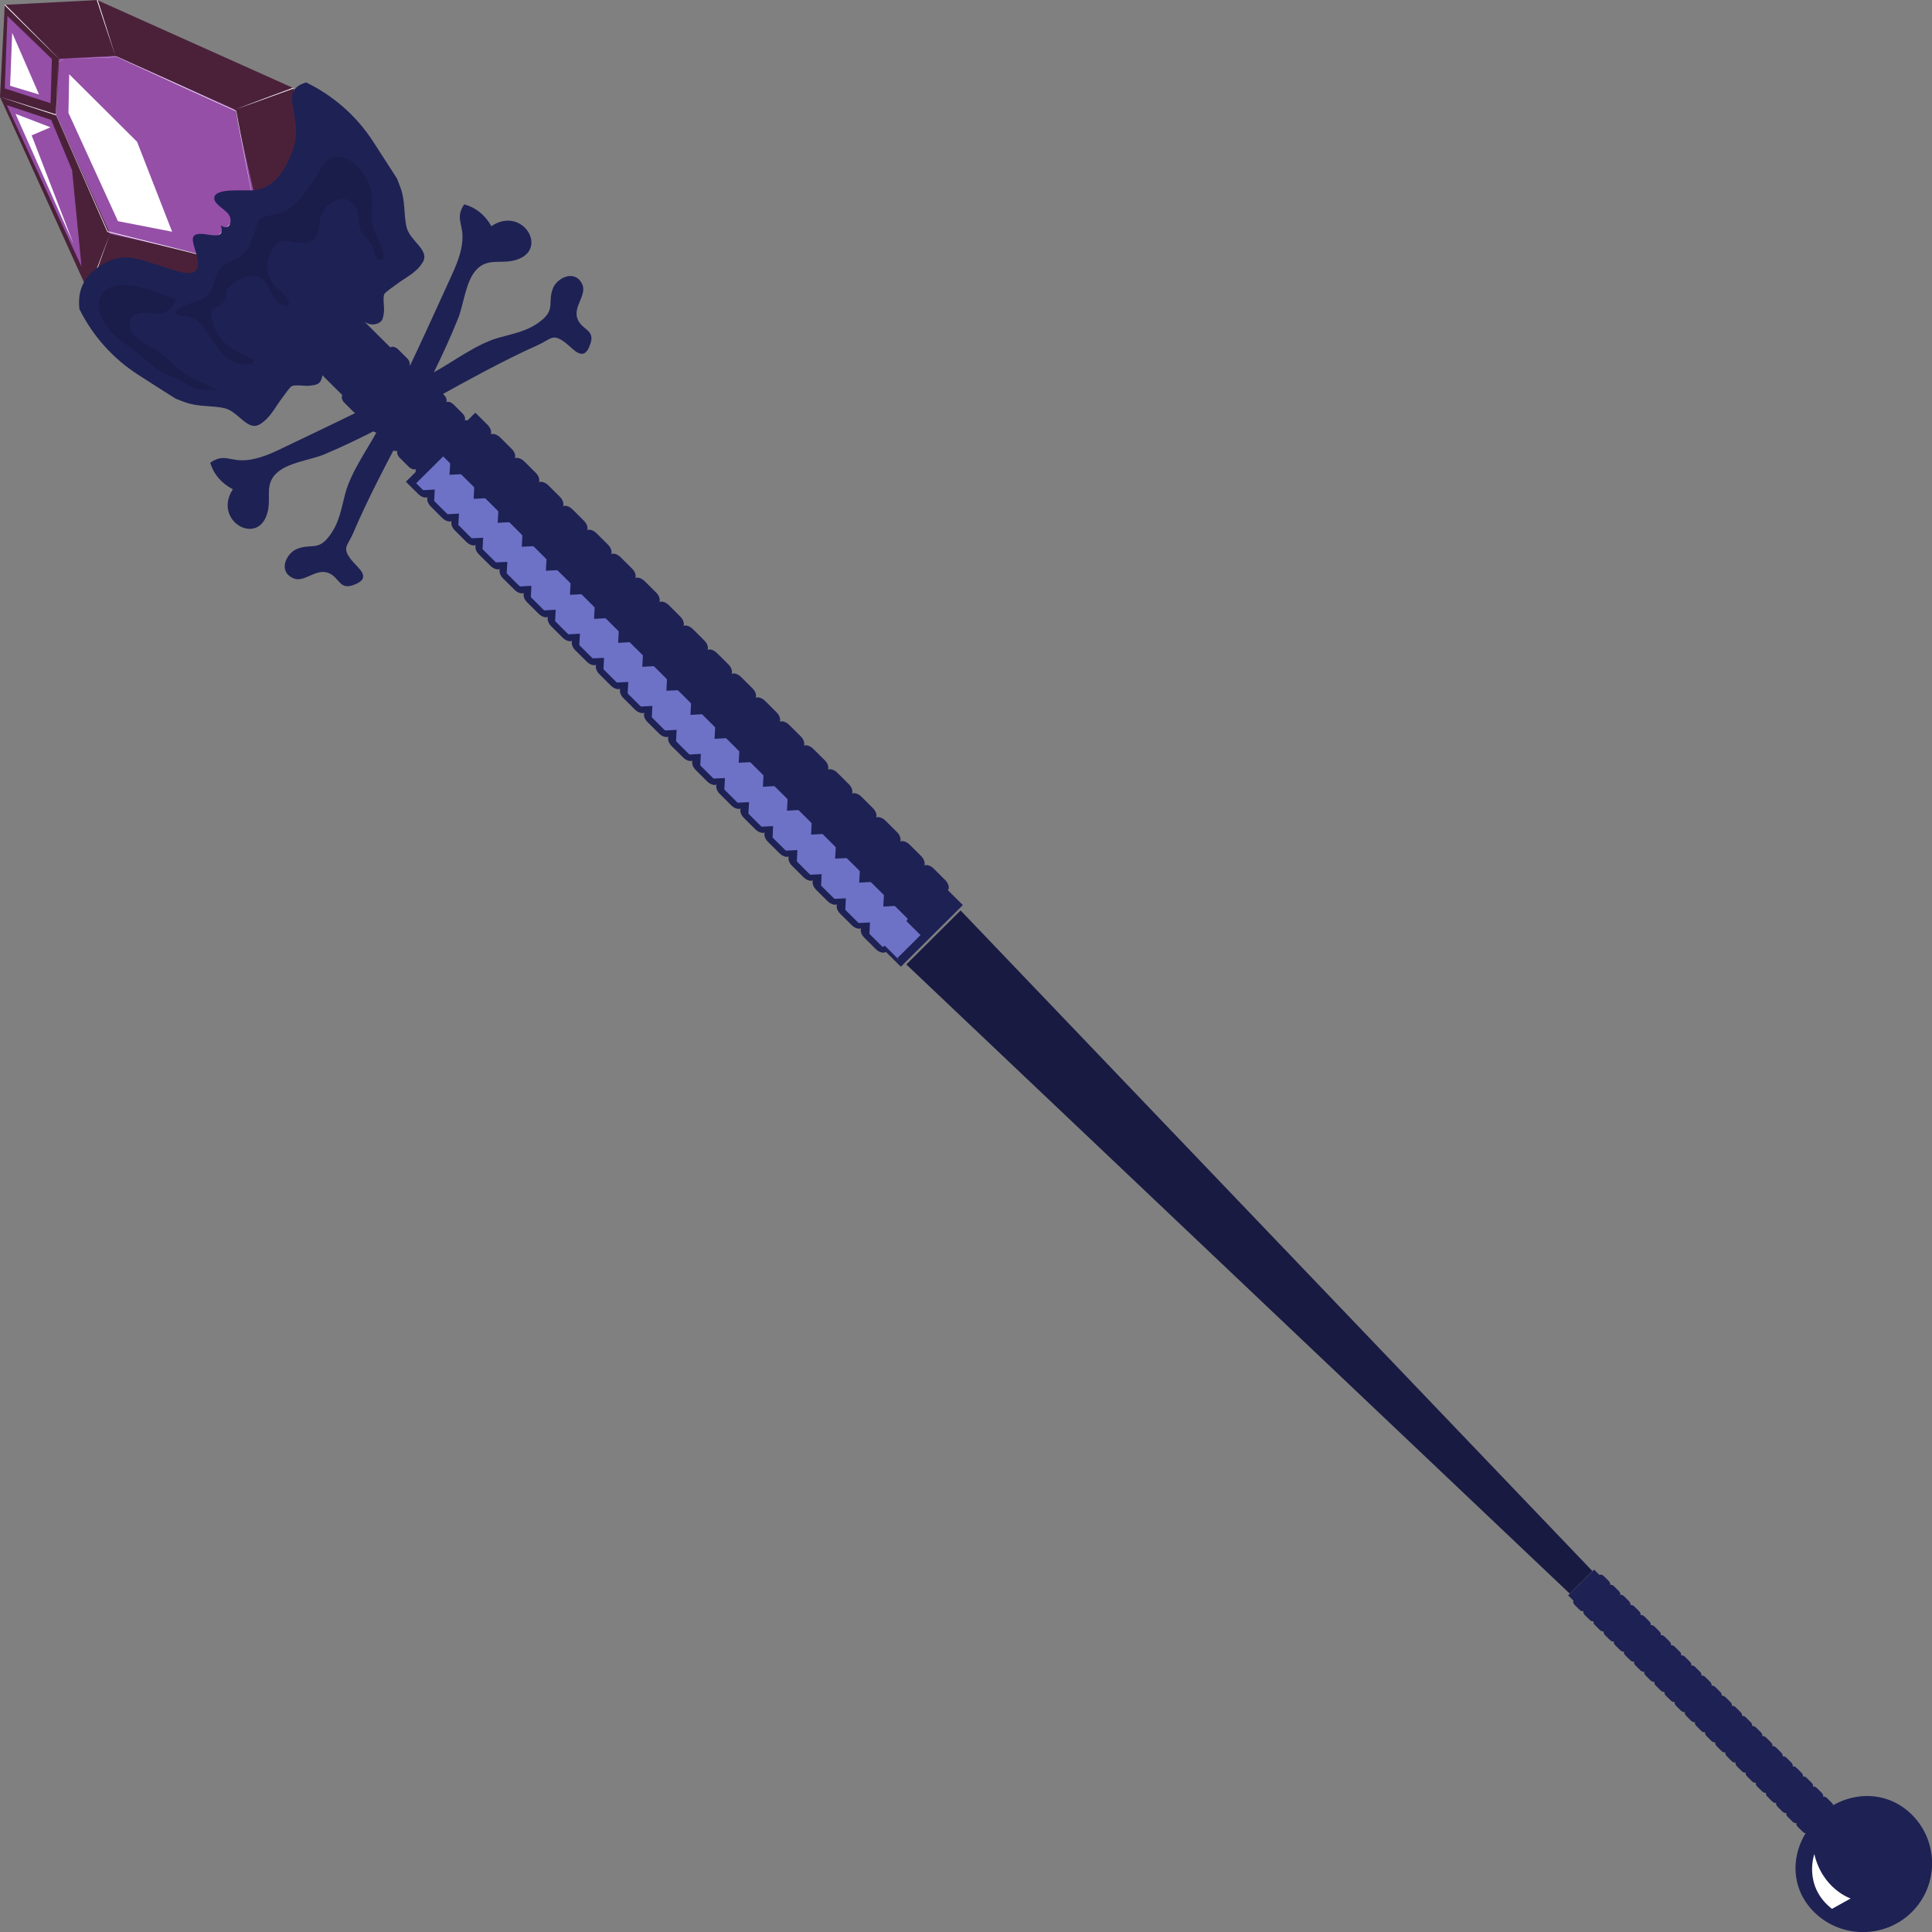 <svg width="46" height="46" viewBox="0 0 46 46" fill="none" xmlns="http://www.w3.org/2000/svg">
<rect x="0" y="0" width="46" height="46" fill="#808080" stroke="none"/>
<g clip-path="url(#clip0_49_828)">
<path d="M37.334 37.983L37.464 38.112C37.447 38.137 37.458 38.179 37.494 38.215L37.607 38.327C37.639 38.359 37.676 38.369 37.702 38.361C37.691 38.386 37.702 38.423 37.735 38.455L37.849 38.568C37.88 38.599 37.918 38.609 37.943 38.601C37.933 38.626 37.943 38.664 37.977 38.695L38.09 38.808C38.122 38.839 38.159 38.85 38.185 38.841C38.174 38.866 38.185 38.904 38.218 38.935L38.332 39.048C38.363 39.079 38.401 39.09 38.426 39.081C38.416 39.106 38.426 39.144 38.46 39.175L38.573 39.288C38.605 39.32 38.642 39.33 38.668 39.322C38.657 39.347 38.668 39.384 38.701 39.416L38.815 39.529C38.846 39.56 38.884 39.57 38.909 39.562C38.899 39.587 38.909 39.624 38.943 39.656L39.056 39.769C39.088 39.8 39.126 39.81 39.151 39.802C39.14 39.827 39.151 39.865 39.184 39.896L39.298 40.009C39.329 40.04 39.367 40.051 39.392 40.042C39.382 40.067 39.392 40.105 39.426 40.136L39.539 40.249C39.571 40.281 39.609 40.291 39.634 40.283C39.623 40.308 39.634 40.345 39.667 40.377L39.781 40.489C39.812 40.521 39.85 40.531 39.875 40.523C39.865 40.548 39.875 40.585 39.909 40.617L40.022 40.73C40.054 40.761 40.092 40.771 40.117 40.763C40.106 40.788 40.117 40.826 40.151 40.857L40.264 40.97C40.295 41.001 40.333 41.012 40.358 41.003C40.348 41.028 40.358 41.066 40.392 41.097L40.505 41.21C40.537 41.241 40.575 41.252 40.6 41.243C40.59 41.269 40.6 41.306 40.634 41.337L40.747 41.45C40.779 41.482 40.816 41.492 40.842 41.484C40.831 41.509 40.842 41.546 40.875 41.578L40.989 41.691C41.02 41.722 41.058 41.732 41.083 41.724C41.073 41.749 41.083 41.787 41.117 41.818L41.23 41.931C41.262 41.962 41.3 41.972 41.325 41.964C41.314 41.989 41.325 42.027 41.358 42.058L41.472 42.171C41.503 42.202 41.541 42.213 41.566 42.204C41.556 42.229 41.566 42.267 41.6 42.298L41.713 42.411C41.745 42.443 41.782 42.453 41.808 42.445C41.797 42.47 41.808 42.507 41.841 42.539L41.955 42.651C41.986 42.683 42.024 42.693 42.049 42.685C42.039 42.71 42.049 42.748 42.083 42.779L42.196 42.892C42.228 42.923 42.266 42.933 42.291 42.925C42.28 42.95 42.291 42.988 42.324 43.019L42.438 43.132C42.469 43.163 42.507 43.174 42.532 43.165C42.522 43.19 42.532 43.228 42.566 43.259L42.679 43.372C42.711 43.403 42.749 43.414 42.774 43.406C42.763 43.431 42.774 43.468 42.807 43.499L42.921 43.612C42.953 43.644 42.99 43.654 43.016 43.646C43.005 43.671 43.016 43.708 43.049 43.74L43.163 43.852C43.196 43.886 43.24 43.898 43.265 43.882L43.977 44.59C44.047 44.659 44.135 44.68 44.177 44.638L44.643 44.174C44.685 44.132 44.664 44.043 44.595 43.976L43.883 43.268C43.9 43.245 43.889 43.199 43.856 43.165L43.742 43.053C43.711 43.021 43.673 43.011 43.648 43.019C43.658 42.994 43.648 42.956 43.614 42.925L43.501 42.812C43.469 42.781 43.431 42.77 43.406 42.779C43.417 42.754 43.406 42.716 43.373 42.685L43.259 42.572C43.228 42.541 43.19 42.53 43.165 42.539C43.175 42.514 43.165 42.476 43.131 42.445L43.018 42.332C42.986 42.3 42.948 42.29 42.923 42.298C42.934 42.273 42.923 42.236 42.889 42.204L42.776 42.092C42.745 42.06 42.707 42.05 42.681 42.058C42.692 42.033 42.681 41.995 42.648 41.964L42.535 41.851C42.503 41.82 42.465 41.81 42.44 41.818C42.45 41.793 42.44 41.755 42.406 41.724L42.293 41.611C42.261 41.58 42.224 41.569 42.198 41.578C42.209 41.553 42.198 41.515 42.165 41.484L42.051 41.371C42.02 41.34 41.982 41.329 41.957 41.337C41.967 41.312 41.957 41.275 41.923 41.243L41.81 41.131C41.778 41.099 41.74 41.089 41.715 41.097C41.726 41.072 41.715 41.035 41.682 41.003L41.568 40.89C41.537 40.859 41.499 40.849 41.474 40.857C41.484 40.832 41.474 40.794 41.44 40.763L41.327 40.65C41.295 40.619 41.258 40.608 41.232 40.617C41.243 40.592 41.232 40.554 41.199 40.523L41.085 40.41C41.054 40.379 41.016 40.368 40.991 40.377C41.001 40.352 40.991 40.314 40.957 40.283L40.844 40.17C40.812 40.138 40.774 40.128 40.749 40.136C40.76 40.111 40.749 40.074 40.716 40.042L40.602 39.929C40.571 39.898 40.533 39.888 40.508 39.896C40.518 39.871 40.508 39.833 40.474 39.802L40.361 39.689C40.329 39.658 40.291 39.648 40.266 39.656C40.277 39.631 40.266 39.593 40.233 39.562L40.119 39.449C40.088 39.418 40.05 39.407 40.025 39.416C40.035 39.391 40.025 39.353 39.991 39.322L39.877 39.209C39.846 39.178 39.808 39.167 39.783 39.175C39.794 39.15 39.783 39.113 39.749 39.081L39.636 38.969C39.605 38.937 39.567 38.927 39.541 38.935C39.552 38.91 39.541 38.873 39.508 38.841L39.394 38.728C39.363 38.697 39.325 38.687 39.3 38.695C39.31 38.67 39.3 38.632 39.266 38.601L39.153 38.488C39.121 38.457 39.084 38.446 39.058 38.455C39.069 38.43 39.058 38.392 39.025 38.361L38.911 38.248C38.88 38.217 38.842 38.206 38.817 38.215C38.827 38.19 38.817 38.152 38.783 38.12L38.67 38.008C38.638 37.976 38.6 37.966 38.575 37.974C38.586 37.949 38.575 37.912 38.542 37.88L38.428 37.767C38.397 37.736 38.359 37.726 38.334 37.734C38.344 37.709 38.334 37.671 38.3 37.64L38.187 37.527C38.151 37.492 38.107 37.481 38.084 37.5L37.954 37.371L37.336 37.985L37.334 37.983Z" fill="#1E2154"/>
<path d="M22.871 21.677L21.579 22.963L37.374 37.943L37.914 37.406L22.871 21.677Z" fill="#181A42"/>
<path d="M43.274 43.288L43.261 43.276C43.902 42.639 44.88 42.57 45.521 43.207C46.162 43.844 46.162 44.886 45.521 45.524C44.88 46.161 43.832 46.161 43.192 45.524C42.551 44.886 42.633 43.926 43.274 43.288Z" fill="#1E2154"/>
<path d="M11.067 10.01C11.086 9.964 11.065 9.893 11.008 9.839L10.8 9.632C10.743 9.575 10.674 9.554 10.628 9.573C10.647 9.527 10.626 9.456 10.569 9.402L10.361 9.195C10.304 9.139 10.235 9.118 10.189 9.137C10.208 9.091 10.187 9.02 10.13 8.965L9.922 8.759C9.865 8.702 9.796 8.681 9.75 8.7C9.769 8.654 9.748 8.583 9.691 8.529L9.483 8.322C9.42 8.259 9.338 8.238 9.294 8.272L6.108 5.103C5.906 4.902 5.841 5.038 5.715 5.164L5.026 5.849C4.9 5.974 4.764 6.039 4.965 6.239L8.151 9.408C8.12 9.452 8.141 9.532 8.204 9.594L8.412 9.801C8.469 9.857 8.538 9.878 8.584 9.859C8.565 9.905 8.586 9.976 8.643 10.031L8.851 10.238C8.908 10.294 8.977 10.315 9.023 10.296C9.004 10.342 9.025 10.411 9.082 10.467L9.29 10.674C9.347 10.731 9.416 10.751 9.462 10.733C9.443 10.779 9.464 10.848 9.521 10.904L9.729 11.111C9.785 11.167 9.855 11.188 9.901 11.169C9.884 11.211 9.901 11.27 9.945 11.324L11.22 10.056C11.168 10.012 11.107 9.995 11.065 10.012L11.067 10.01Z" fill="#1E2154"/>
<path d="M5.543 11.648C5.268 11.504 5.089 11.293 5.005 11.017C5.31 10.806 5.455 10.96 5.763 10.96C6.055 10.96 6.36 10.844 6.639 10.71C7.885 10.114 9.116 9.536 10.327 8.867C10.81 8.6 11.338 8.195 11.869 8.042C12.235 7.938 12.573 7.888 12.892 7.629C13.222 7.361 13.037 7.207 13.163 6.87C13.257 6.618 13.692 6.396 13.864 6.772C13.98 7.025 13.636 7.303 13.751 7.595C13.858 7.867 14.171 7.844 14.058 8.184C13.898 8.667 13.652 8.299 13.453 8.153C13.148 7.929 13.123 8.074 12.81 8.214C11.117 8.972 9.485 10.071 7.727 10.816C7.391 10.958 6.828 11.008 6.561 11.289C6.316 11.543 6.444 11.825 6.383 12.141C6.204 13.058 5.043 12.414 5.545 11.648H5.543Z" fill="#1E2154"/>
<path d="M11.699 5.385C11.548 5.116 11.332 4.943 11.052 4.865C10.848 5.172 11.006 5.314 11.012 5.619C11.019 5.91 10.907 6.215 10.781 6.495C10.21 7.746 9.658 8.985 9.013 10.204C8.756 10.691 8.36 11.224 8.219 11.757C8.122 12.122 8.08 12.458 7.826 12.782C7.566 13.116 7.406 12.937 7.07 13.07C6.818 13.171 6.606 13.607 6.988 13.77C7.244 13.879 7.515 13.53 7.811 13.639C8.086 13.739 8.07 14.05 8.41 13.931C8.891 13.76 8.517 13.526 8.364 13.329C8.133 13.031 8.276 13.004 8.41 12.69C9.135 10.99 10.201 9.342 10.909 7.577C11.046 7.238 11.084 6.678 11.359 6.405C11.611 6.154 11.896 6.275 12.21 6.208C13.127 6.01 12.453 4.869 11.697 5.387L11.699 5.385Z" fill="#1E2154"/>
<path d="M2.315 0.002L0.113 0.115L0 2.307L2.105 6.954L5.669 7.75L5.843 7.577L7.614 5.816L7.79 5.64L6.988 2.098L2.315 0.002Z" fill="#4B213A"/>
<path d="M2.747 1.331L1.405 1.399L1.336 2.734L2.619 5.569L4.791 6.054L4.898 5.947L5.978 4.873L6.085 4.767L5.595 2.607L2.747 1.331Z" fill="#954FA7"/>
<path d="M0 2.306C0.447 2.442 0.893 2.586 1.338 2.726L1.332 2.745C0.888 2.599 0.441 2.457 0 2.306ZM0 2.306C0.447 2.442 0.893 2.586 1.338 2.726L1.332 2.745C0.888 2.599 0.441 2.457 0 2.306Z" fill="white"/>
<path d="M2.747 1.331C2.596 0.89 2.453 0.447 2.306 0.006L2.325 0C2.466 0.443 2.611 0.886 2.747 1.331ZM2.747 1.331C2.596 0.89 2.453 0.447 2.306 0.006L2.325 0C2.466 0.443 2.611 0.886 2.747 1.331Z" fill="white"/>
<path d="M1.405 1.399C0.968 0.977 0.54 0.547 0.107 0.123L0.122 0.108C0.55 0.539 0.981 0.965 1.407 1.399H1.405ZM1.405 1.399C0.968 0.977 0.54 0.547 0.107 0.123L0.122 0.108C0.55 0.539 0.981 0.965 1.407 1.399H1.405Z" fill="white"/>
<path d="M2.619 5.569C2.455 6.033 2.283 6.494 2.115 6.958L2.096 6.952C2.271 6.492 2.441 6.028 2.619 5.569ZM2.619 5.569C2.455 6.033 2.283 6.494 2.115 6.958L2.096 6.952C2.271 6.492 2.441 6.028 2.619 5.569Z" fill="white"/>
<path d="M5.595 2.607C6.058 2.429 6.522 2.26 6.986 2.087L6.992 2.106C6.526 2.273 6.064 2.446 5.595 2.607ZM5.595 2.607C6.058 2.429 6.522 2.26 6.986 2.087L6.992 2.106C6.526 2.273 6.064 2.444 5.595 2.607Z" fill="white"/>
<path d="M4.791 6.054C5.091 6.616 5.381 7.182 5.677 7.746L5.661 7.754C5.371 7.188 5.077 6.622 4.791 6.054ZM4.791 6.054C5.091 6.616 5.381 7.182 5.677 7.746L5.661 7.754C5.371 7.188 5.077 6.622 4.791 6.054Z" fill="white"/>
<path d="M6.085 4.767C6.658 5.051 7.225 5.344 7.794 5.632L7.786 5.649C7.219 5.354 6.65 5.066 6.085 4.767ZM6.085 4.767C6.658 5.051 7.225 5.344 7.794 5.632L7.786 5.649C7.219 5.354 6.65 5.066 6.085 4.767Z" fill="white"/>
<path d="M1.506 1.406L2.793 1.352L4.209 1.993L5.623 2.64H5.625V2.645L6.034 4.815V4.819L4.736 6.064H4.734H4.73L2.558 5.523H2.554V5.517L1.332 2.732V2.73L1.384 1.473L1.506 1.404V1.406ZM1.506 1.408L1.384 1.477L1.338 2.734L2.569 5.513L2.562 5.506L4.732 6.05H4.726L6.03 4.811V4.815L5.614 2.647L5.618 2.651L4.203 2.007L2.791 1.358L1.504 1.406L1.506 1.408Z" fill="white"/>
<path d="M7.28 1.966C7.07 2.028 6.917 2.154 6.957 2.434C7.028 2.935 7.133 3.159 6.94 3.658C6.782 4.065 6.534 4.443 6.108 4.523C5.9 4.562 5.184 4.46 5.108 4.679C5.049 4.851 5.379 4.984 5.457 5.124C5.53 5.258 5.482 5.444 5.339 5.404H5.335C5.312 5.396 5.285 5.385 5.255 5.362C5.373 5.694 5.06 5.596 4.86 5.573C4.47 5.532 4.594 5.753 4.678 6.058C4.862 6.737 4.279 6.472 3.858 6.342C3.451 6.217 3.029 6.022 2.617 6.206C2.006 6.48 1.832 6.902 1.893 7.364C2.199 7.976 2.663 8.523 3.304 8.932C3.611 9.129 3.9 9.315 4.182 9.492C4.26 9.521 4.335 9.553 4.413 9.58C4.73 9.693 5.028 9.649 5.341 9.718C5.679 9.793 5.894 10.282 6.19 10.1C6.442 9.945 6.547 9.697 6.717 9.477C6.772 9.406 6.896 9.216 6.952 9.191C7.038 9.154 7.272 9.198 7.381 9.183C7.543 9.162 7.622 9.15 7.664 8.995C7.713 8.817 7.589 8.723 7.547 8.556C7.469 8.245 7.736 8.084 7.988 8.036C8.036 7.783 8.198 7.518 8.511 7.597C8.679 7.639 8.773 7.762 8.952 7.714C9.105 7.673 9.12 7.595 9.141 7.432C9.156 7.322 9.109 7.09 9.149 7.006C9.174 6.95 9.368 6.827 9.437 6.772C9.658 6.603 9.91 6.501 10.063 6.248C10.246 5.951 9.754 5.74 9.679 5.404C9.609 5.095 9.653 4.796 9.54 4.481C9.513 4.406 9.481 4.328 9.452 4.251C9.271 3.971 9.086 3.683 8.889 3.378C8.471 2.732 7.91 2.264 7.282 1.959L7.28 1.966Z" fill="#1E2154"/>
<path d="M4.188 7.131C3.793 6.983 2.88 6.563 2.491 6.933C2.216 7.194 2.397 7.583 2.594 7.838C2.815 8.12 3.119 8.262 3.377 8.487C3.644 8.719 3.77 8.859 4.113 8.978C4.299 9.045 4.461 9.195 4.65 9.248C4.827 9.296 5.035 9.266 5.203 9.312C4.997 9.179 4.835 9.118 4.579 9.003C4.297 8.878 4.094 8.623 3.856 8.431C3.627 8.245 3.151 8.117 3.096 7.779C3.043 7.449 3.34 7.436 3.569 7.459C3.869 7.489 4.022 7.476 4.19 7.134L4.188 7.131Z" fill="#1A1D4A"/>
<path d="M5.948 5.828C6.022 5.648 6.087 5.464 6.141 5.276C6.234 5.095 6.654 5.145 6.862 4.988C7.12 4.792 7.345 4.497 7.515 4.226C7.626 4.048 7.708 3.81 7.929 3.745C8.317 3.632 8.693 4.117 8.805 4.428C8.935 4.792 8.777 5.193 8.916 5.517C8.943 5.581 9.33 6.264 9.011 6.179C8.927 6.156 8.895 5.909 8.851 5.834C8.78 5.709 8.649 5.627 8.593 5.496C8.506 5.301 8.572 5.097 8.448 4.911C8.305 4.7 8.126 4.704 7.939 4.804C7.771 4.894 7.673 5.03 7.624 5.207C7.578 5.381 7.624 5.627 7.421 5.73C6.994 5.943 6.683 5.441 6.429 6.035C6.318 6.294 6.335 6.505 6.492 6.739C6.591 6.887 6.912 7.079 6.885 7.269C6.501 7.378 6.436 6.682 6.16 6.588C5.929 6.511 5.467 6.711 5.406 6.918C5.345 7.127 5.453 7.11 5.261 7.248C5.066 7.39 5.005 7.288 5.047 7.585C5.125 8.138 5.602 8.381 6.062 8.569C6.011 8.734 5.732 8.675 5.6 8.631C5.335 8.541 5.219 8.335 5.066 8.115C4.919 7.908 4.804 7.66 4.573 7.562C4.446 7.507 4.251 7.553 4.165 7.438C4.463 7.11 4.919 7.269 5.058 6.839C5.125 6.632 5.171 6.386 5.398 6.267C5.604 6.158 5.753 6.173 5.955 5.826L5.948 5.828Z" fill="#1A1D4A"/>
<path d="M0.177 0.382L0.114 2.106L1.204 2.457L1.235 1.404L0.177 0.382Z" fill="#954FA7"/>
<path d="M0.162 2.504L1.941 6.348L1.716 4.052L1.22 2.855L0.162 2.504Z" fill="#954FA7"/>
<path d="M0.29 0.781L0.241 2.043L0.93 2.25L0.29 0.781Z" fill="white"/>
<path d="M0.37 2.711L1.203 3.031L0.754 3.223L1.75 5.807L0.37 2.711Z" fill="white"/>
<path d="M1.647 1.767L1.63 2.688L2.808 5.266L4.098 5.517L3.264 3.376L1.647 1.767Z" fill="white"/>
<path d="M9.666 11.468C9.666 11.468 9.678 11.485 9.685 11.491L9.956 11.76C10.029 11.834 10.121 11.863 10.18 11.838C10.157 11.898 10.185 11.988 10.258 12.061L10.529 12.331C10.602 12.404 10.695 12.433 10.754 12.408C10.731 12.469 10.758 12.558 10.832 12.631L11.102 12.901C11.176 12.974 11.268 13.003 11.327 12.978C11.304 13.039 11.331 13.129 11.405 13.202L11.676 13.471C11.749 13.544 11.842 13.573 11.901 13.549C11.877 13.609 11.905 13.699 11.978 13.772L12.249 14.041C12.323 14.115 12.415 14.144 12.474 14.119C12.451 14.179 12.478 14.269 12.552 14.342L12.823 14.612C12.896 14.685 12.989 14.714 13.047 14.689C13.024 14.75 13.052 14.839 13.125 14.912L13.396 15.182C13.47 15.255 13.562 15.284 13.621 15.259C13.598 15.32 13.625 15.41 13.698 15.483L13.969 15.752C14.043 15.825 14.135 15.855 14.194 15.83C14.171 15.89 14.198 15.98 14.272 16.053L14.543 16.323C14.616 16.396 14.709 16.425 14.768 16.4C14.744 16.46 14.772 16.55 14.845 16.623L15.116 16.893C15.19 16.966 15.282 16.995 15.341 16.97C15.318 17.031 15.345 17.12 15.419 17.194L15.69 17.463C15.763 17.536 15.855 17.566 15.914 17.54C15.891 17.601 15.918 17.691 15.992 17.764L16.263 18.033C16.337 18.107 16.429 18.136 16.488 18.111C16.465 18.171 16.492 18.261 16.566 18.334L16.836 18.604C16.91 18.677 17.002 18.706 17.061 18.681C17.038 18.741 17.065 18.831 17.139 18.904L17.41 19.174C17.483 19.247 17.576 19.276 17.634 19.251C17.611 19.312 17.639 19.402 17.712 19.475L17.983 19.744C18.057 19.817 18.149 19.847 18.208 19.822C18.185 19.882 18.212 19.972 18.286 20.045L18.557 20.314C18.63 20.388 18.723 20.417 18.781 20.392C18.758 20.452 18.785 20.542 18.859 20.615L19.13 20.885C19.203 20.958 19.296 20.987 19.355 20.962C19.332 21.023 19.359 21.112 19.432 21.186L19.703 21.455C19.777 21.528 19.869 21.557 19.928 21.532C19.905 21.593 19.932 21.683 20.006 21.756L20.277 22.025C20.35 22.098 20.443 22.128 20.502 22.103C20.478 22.163 20.506 22.253 20.579 22.326L20.85 22.596C20.932 22.677 21.035 22.704 21.094 22.665L21.449 23.017L22.925 21.549L22.57 21.196C22.612 21.14 22.585 21.033 22.503 20.952L22.232 20.682C22.159 20.609 22.066 20.58 22.008 20.605C22.031 20.544 22.003 20.454 21.93 20.381L21.659 20.112C21.585 20.039 21.493 20.009 21.434 20.035C21.457 19.974 21.43 19.884 21.356 19.811L21.085 19.542C21.012 19.468 20.919 19.439 20.861 19.464C20.884 19.404 20.857 19.314 20.783 19.241L20.512 18.971C20.439 18.898 20.346 18.869 20.287 18.894C20.31 18.833 20.283 18.744 20.21 18.671L19.939 18.401C19.865 18.328 19.773 18.299 19.714 18.324C19.737 18.263 19.71 18.173 19.636 18.1L19.365 17.831C19.292 17.758 19.199 17.728 19.14 17.753C19.164 17.693 19.136 17.603 19.063 17.53L18.792 17.261C18.718 17.187 18.626 17.158 18.567 17.183C18.59 17.123 18.563 17.033 18.489 16.96L18.218 16.69C18.145 16.617 18.052 16.588 17.994 16.613C18.017 16.552 17.989 16.462 17.916 16.389L17.645 16.12C17.572 16.047 17.479 16.018 17.42 16.043C17.443 15.982 17.416 15.892 17.343 15.819L17.072 15.55C16.998 15.477 16.906 15.447 16.847 15.472C16.87 15.412 16.843 15.322 16.769 15.249L16.498 14.979C16.425 14.906 16.332 14.877 16.273 14.902C16.297 14.841 16.269 14.752 16.196 14.679L15.925 14.409C15.851 14.336 15.759 14.307 15.7 14.332C15.723 14.271 15.696 14.181 15.622 14.108L15.351 13.839C15.278 13.766 15.185 13.736 15.127 13.762C15.15 13.701 15.123 13.611 15.049 13.538L14.778 13.269C14.704 13.195 14.612 13.166 14.553 13.191C14.576 13.131 14.549 13.041 14.476 12.968L14.205 12.698C14.131 12.625 14.039 12.596 13.98 12.621C14.003 12.56 13.976 12.471 13.902 12.398L13.631 12.128C13.558 12.055 13.465 12.026 13.406 12.051C13.43 11.99 13.402 11.9 13.329 11.827L13.058 11.558C12.984 11.485 12.892 11.455 12.833 11.48C12.856 11.42 12.829 11.33 12.755 11.257L12.485 10.988C12.411 10.914 12.319 10.885 12.26 10.91C12.283 10.85 12.255 10.76 12.182 10.687L11.911 10.417C11.838 10.344 11.745 10.315 11.686 10.34C11.709 10.279 11.682 10.19 11.609 10.116L11.338 9.847C11.338 9.847 11.321 9.834 11.315 9.828L9.666 11.468Z" fill="#1E2154"/>
<path d="M21.398 22.847L21.069 22.519L21.012 22.544C21.012 22.544 21.001 22.533 20.995 22.527L20.724 22.258C20.724 22.258 20.707 22.239 20.701 22.233L20.714 21.963L20.443 21.976C20.443 21.976 20.428 21.963 20.418 21.953L20.147 21.683C20.147 21.683 20.13 21.664 20.126 21.658L20.14 21.389L19.869 21.401C19.869 21.401 19.855 21.389 19.844 21.378L19.573 21.109C19.573 21.109 19.556 21.09 19.55 21.084L19.563 20.814L19.292 20.827C19.292 20.827 19.277 20.814 19.267 20.804L18.996 20.534C18.996 20.534 18.979 20.515 18.973 20.509L18.985 20.24L18.714 20.254C18.714 20.254 18.699 20.242 18.689 20.233L18.418 19.964C18.418 19.964 18.401 19.945 18.395 19.939L18.407 19.669L18.137 19.684C18.137 19.684 18.122 19.672 18.111 19.663L17.84 19.394C17.84 19.394 17.824 19.375 17.819 19.369L17.834 19.099L17.563 19.112C17.563 19.112 17.548 19.099 17.538 19.089L17.267 18.819C17.267 18.819 17.25 18.8 17.246 18.794L17.261 18.525L16.99 18.537C16.99 18.537 16.975 18.525 16.965 18.514L16.694 18.245C16.694 18.245 16.677 18.226 16.673 18.22L16.687 17.95L16.416 17.965C16.416 17.965 16.402 17.952 16.391 17.942L16.12 17.672C16.12 17.672 16.103 17.654 16.097 17.647L16.11 17.378L15.839 17.392C15.839 17.392 15.824 17.38 15.813 17.372L15.543 17.102C15.543 17.102 15.526 17.083 15.52 17.077L15.532 16.808L15.261 16.822C15.261 16.822 15.246 16.81 15.236 16.801L14.965 16.532C14.965 16.532 14.948 16.513 14.944 16.507L14.959 16.237L14.688 16.25C14.688 16.25 14.673 16.237 14.662 16.227L14.392 15.957C14.392 15.957 14.375 15.939 14.368 15.932L14.383 15.663L14.112 15.675C14.112 15.675 14.098 15.663 14.087 15.652L13.816 15.383C13.806 15.373 13.799 15.364 13.793 15.358L13.808 15.088L13.537 15.103C13.537 15.103 13.522 15.091 13.511 15.082L13.241 14.813C13.241 14.813 13.224 14.794 13.217 14.788L13.23 14.518L12.959 14.533C12.959 14.533 12.944 14.52 12.934 14.512L12.663 14.242C12.663 14.242 12.646 14.224 12.64 14.217L12.652 13.948L12.382 13.963C12.382 13.963 12.367 13.95 12.356 13.942L12.085 13.672C12.085 13.672 12.069 13.653 12.064 13.647L12.079 13.378L11.808 13.39C11.808 13.39 11.793 13.378 11.783 13.367L11.512 13.098C11.512 13.098 11.495 13.079 11.489 13.073L11.504 12.803L11.233 12.816C11.233 12.816 11.218 12.803 11.207 12.793L10.937 12.523C10.937 12.523 10.92 12.504 10.913 12.498L10.928 12.229L10.657 12.243C10.657 12.243 10.642 12.231 10.632 12.22L10.361 11.951C10.361 11.951 10.344 11.932 10.338 11.926L10.351 11.656L10.08 11.671C10.08 11.671 10.065 11.658 10.054 11.65L9.909 11.506L10.552 10.867L10.697 11.011C10.697 11.011 10.714 11.03 10.718 11.036L10.703 11.305L10.974 11.291C10.974 11.291 10.989 11.303 10.999 11.314L11.271 11.583C11.271 11.583 11.287 11.602 11.291 11.608L11.277 11.878L11.548 11.863C11.548 11.863 11.562 11.876 11.573 11.884L11.844 12.153C11.844 12.153 11.861 12.172 11.865 12.178L11.85 12.448L12.121 12.433C12.121 12.433 12.136 12.446 12.146 12.454L12.417 12.724C12.417 12.724 12.434 12.742 12.438 12.749L12.424 13.018L12.694 13.004C12.694 13.004 12.709 13.016 12.72 13.024L12.991 13.294C12.991 13.294 13.008 13.313 13.012 13.319L12.997 13.589L13.268 13.576C13.268 13.576 13.283 13.589 13.293 13.599L13.564 13.868C13.564 13.868 13.581 13.887 13.585 13.893L13.57 14.163L13.841 14.148C13.841 14.148 13.856 14.161 13.867 14.171L14.137 14.441C14.137 14.441 14.154 14.46 14.159 14.466L14.144 14.735L14.415 14.721C14.415 14.721 14.429 14.733 14.44 14.742L14.711 15.011C14.711 15.011 14.728 15.03 14.732 15.036L14.717 15.306L14.988 15.291C14.988 15.291 15.003 15.304 15.013 15.312L15.284 15.581C15.284 15.581 15.301 15.6 15.307 15.606L15.293 15.876L15.564 15.861C15.564 15.861 15.578 15.874 15.589 15.882L15.86 16.152C15.86 16.152 15.877 16.171 15.881 16.177L15.866 16.446L16.137 16.434C16.137 16.434 16.152 16.446 16.162 16.457L16.433 16.726C16.433 16.726 16.45 16.745 16.454 16.751L16.439 17.021L16.71 17.006C16.71 17.006 16.725 17.019 16.736 17.027L17.006 17.296C17.006 17.296 17.023 17.315 17.027 17.321L17.013 17.591L17.284 17.576C17.284 17.576 17.299 17.589 17.309 17.597L17.58 17.867C17.58 17.867 17.597 17.886 17.603 17.892L17.588 18.161L17.859 18.147C17.859 18.147 17.874 18.159 17.884 18.168L18.155 18.437C18.155 18.437 18.172 18.456 18.178 18.462L18.164 18.732L18.435 18.717C18.435 18.717 18.45 18.729 18.46 18.738L18.731 19.007C18.731 19.007 18.748 19.026 18.752 19.032L18.737 19.302L19.008 19.287C19.008 19.287 19.023 19.3 19.033 19.308L19.304 19.578C19.304 19.578 19.321 19.596 19.325 19.602L19.311 19.872L19.582 19.857C19.582 19.857 19.596 19.87 19.607 19.88L19.878 20.15C19.878 20.15 19.895 20.169 19.899 20.175L19.884 20.444L20.155 20.43C20.155 20.43 20.17 20.442 20.18 20.451L20.451 20.72C20.451 20.72 20.468 20.739 20.472 20.745L20.457 21.015L20.728 21C20.728 21 20.743 21.013 20.754 21.021L21.024 21.29C21.024 21.29 21.041 21.309 21.046 21.316L21.031 21.585L21.302 21.57C21.302 21.57 21.317 21.583 21.327 21.591L21.598 21.861C21.598 21.861 21.608 21.873 21.613 21.877L21.583 21.932L21.917 22.264L21.358 22.82L21.398 22.847Z" fill="#6D72C7"/>
<path d="M43.198 44.145C43.198 44.145 42.925 44.907 43.618 45.449L44.063 45.202C44.063 45.202 43.395 44.981 43.198 44.145Z" fill="white"/>
</g>
<defs>
<clipPath id="clip0_49_828">
<rect width="46" height="46" fill="white"/>
</clipPath>
</defs>
</svg>
